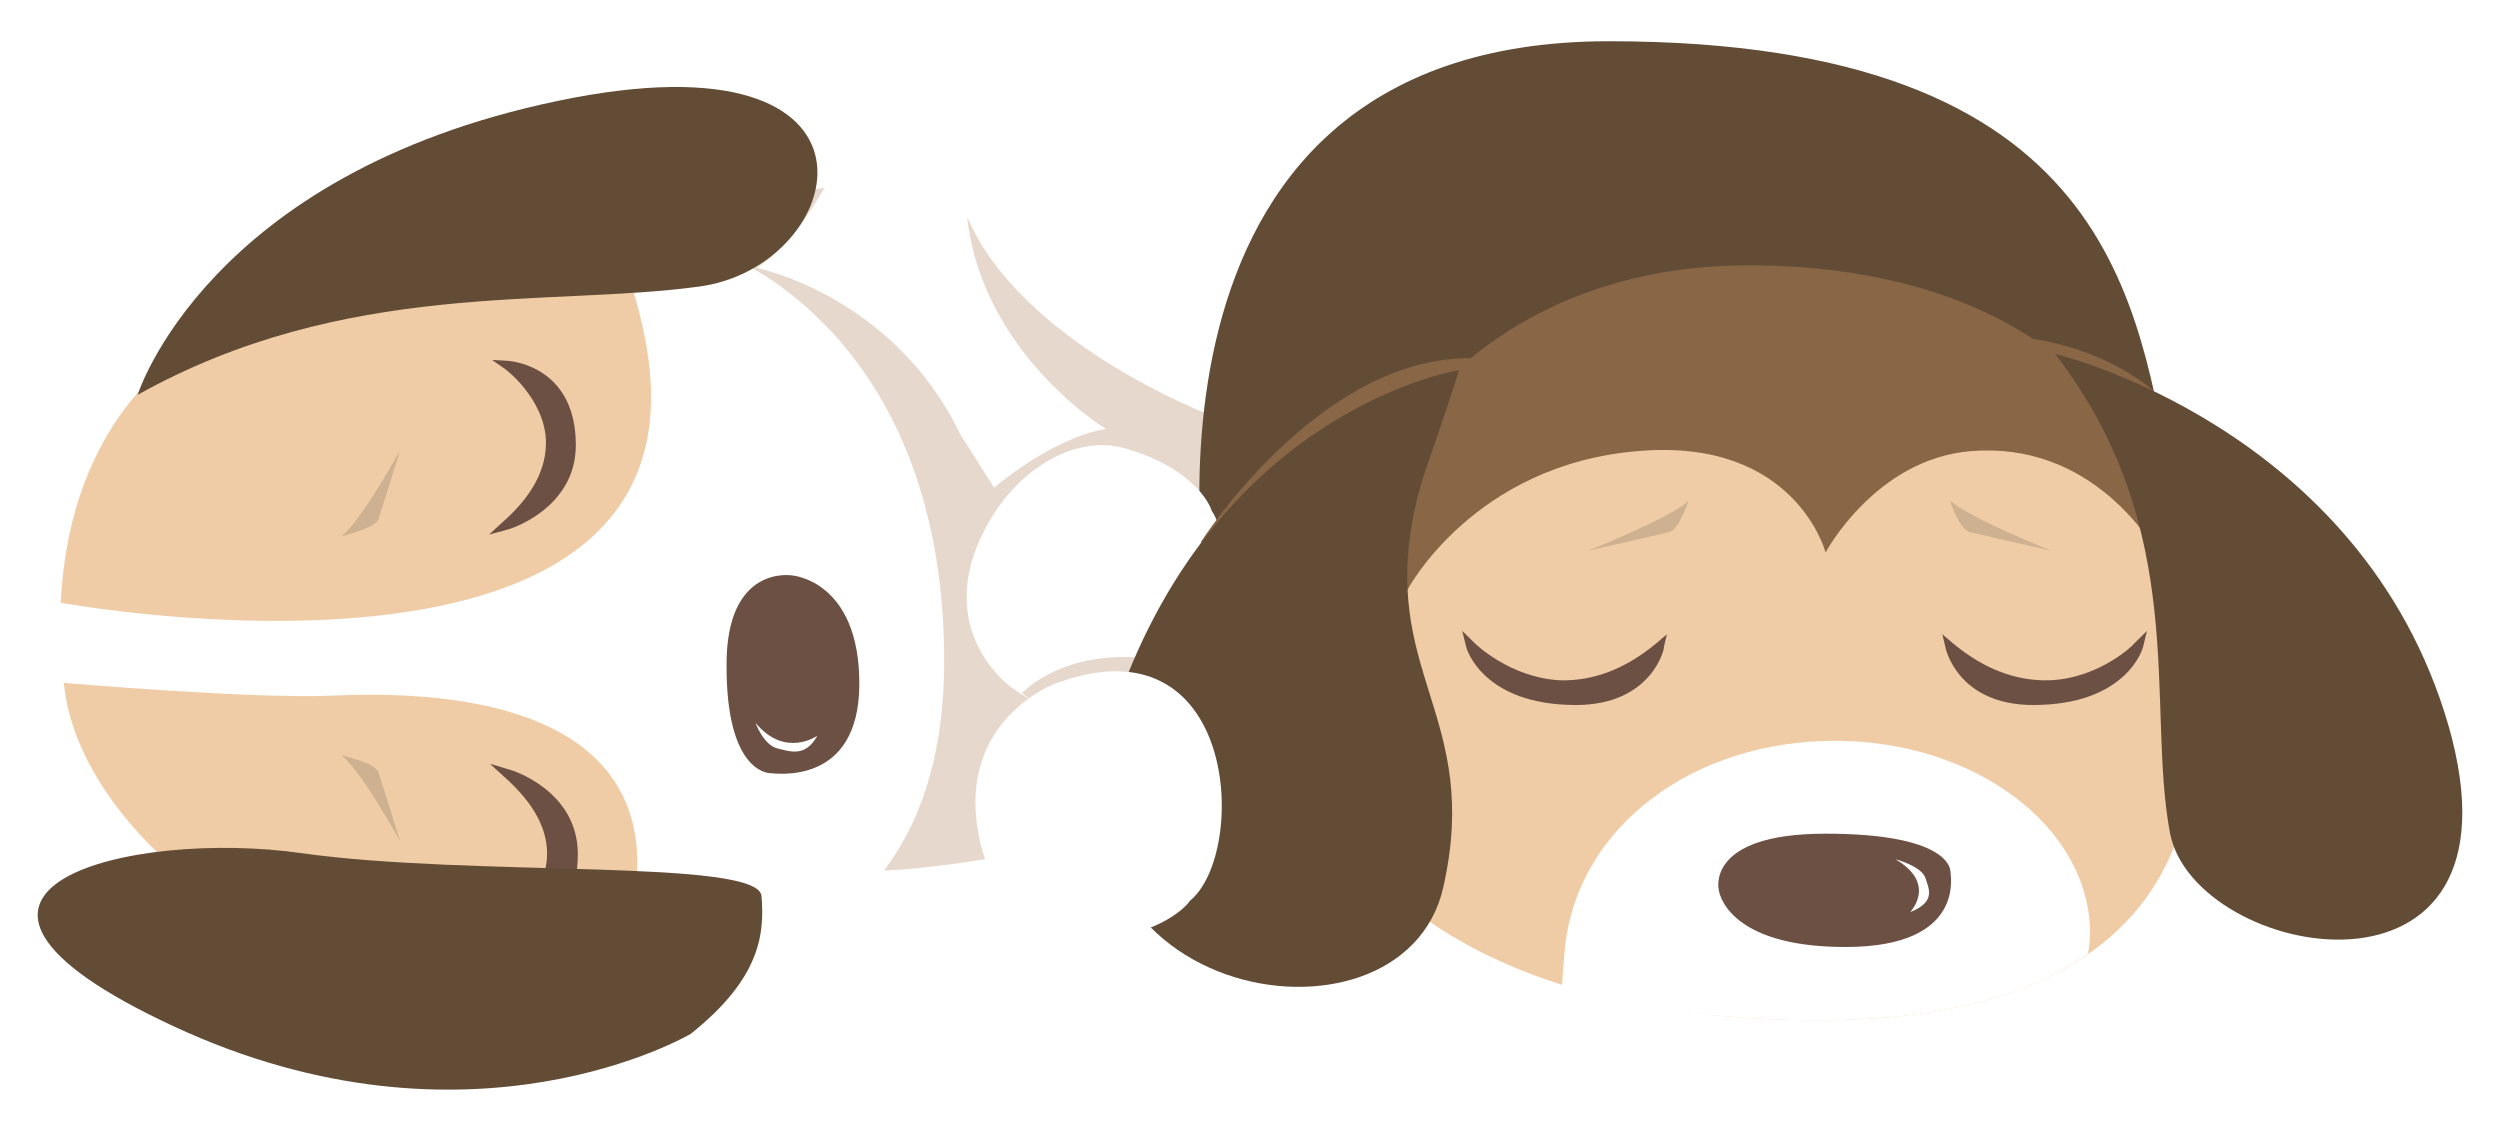 <svg width="398" height="180" viewBox="0 0 398 180" fill="none" xmlns="http://www.w3.org/2000/svg">
<g opacity="0.9" filter="url(#filter0_d)">
<path d="M213.242 39.692C217.056 43.626 227.703 108.739 227.703 108.739C227.703 108.739 166.68 136.276 130.13 132.478C93.579 128.679 16.824 64.652 72.444 26.805C72.444 26.805 119.482 5.915 162.707 14.732C165.409 15.275 167.951 15.681 170.653 15.953C177.804 16.902 194.808 20.836 213.242 39.692Z" fill="white"/>
<path d="M153.967 28.841C162.549 49.053 192.742 60.447 192.742 60.447L204.502 70.757L183.684 125.425C183.684 125.425 147.134 135.056 131.561 132.614C115.987 130.173 106.134 27.756 106.134 27.756L131.243 24.229C131.243 24.229 126.157 33.589 120.437 36.98C120.437 36.98 142.208 41.321 152.855 63.432L158.258 71.978C158.258 71.978 167.316 64.11 176.056 62.618C176.056 62.618 156.351 50.681 153.967 28.841Z" fill="#E3D4C6"/>
<path d="M192.424 92.597C192.424 92.597 175.42 0.896 256.149 0.896C337.036 0.896 340.214 43.491 345.776 71.028C351.656 98.43 256.307 174.53 192.424 92.597Z" fill="#523920"/>
<path d="M179.234 65.738C171.447 63.432 162.071 68.722 156.986 78.218C148.087 94.767 161.118 103.856 161.118 103.856C185.59 121.219 199.416 85.136 192.9 75.64C192.9 75.505 190.834 69.129 179.234 65.738Z" fill="white"/>
<path d="M180.346 106.976C180.346 106.976 167.315 108.875 162.707 104.67C162.707 104.67 168.428 98.294 180.823 98.973C180.823 98.973 187.021 100.194 189.245 97.616C189.245 97.616 192.265 93.547 192.9 91.783C192.742 91.919 190.199 101.821 180.346 106.976Z" fill="#E3D4C6"/>
<path d="M213.878 127.052C213.878 127.052 228.339 156.353 288.408 156.76C358.648 157.302 348.478 107.111 348.478 107.111C348.478 107.111 349.431 39.692 285.707 39.692C221.982 39.692 210.064 79.031 213.878 127.052Z" fill="#EEC79C"/>
<path d="M310.338 97.345C310.338 97.345 312.086 106.026 323.528 106.026C337.989 106.026 340.214 97.345 340.214 97.345C340.214 97.345 326.865 110.91 310.338 97.345Z" fill="#5C3D2F"/>
<path d="M323.687 106.569C311.609 106.569 309.702 97.481 309.702 97.345L309.226 95.31L310.974 96.802C315.9 100.872 320.985 102.771 326.229 102.635C334.175 102.364 339.737 96.938 339.737 96.802L341.803 94.768L341.167 97.345C341.167 97.481 338.625 106.569 323.687 106.569ZM312.086 99.515C313.357 101.957 316.536 105.213 323.687 105.213C331.632 105.213 335.764 102.5 337.83 100.194C335.287 101.821 331.315 103.721 326.388 103.992C321.462 104.128 316.695 102.635 312.086 99.515Z" fill="#5C3D2F"/>
<path d="M264.254 97.345C264.254 97.345 262.506 106.026 251.064 106.026C236.603 106.026 234.378 97.345 234.378 97.345C234.378 97.345 247.727 110.91 264.254 97.345Z" fill="#5C3D2F"/>
<path d="M250.904 106.569C235.966 106.569 233.424 97.481 233.424 97.345L232.788 94.768L234.854 96.802C234.854 96.802 240.416 102.228 248.362 102.635C253.606 102.771 258.691 100.872 263.617 96.802L265.365 95.31L264.889 97.345C265.048 97.481 262.982 106.569 250.904 106.569ZM236.761 100.194C238.668 102.5 242.8 105.348 251.063 105.348C258.214 105.348 261.234 101.957 262.664 99.515C258.055 102.635 253.288 104.263 248.521 103.992C243.276 103.721 239.304 101.821 236.761 100.194Z" fill="#5C3D2F"/>
<path d="M224.047 88.256C224.047 88.256 234.535 68.315 260.756 66.145C285.864 63.974 290.632 82.287 290.632 82.287C290.632 82.287 298.577 67.366 313.833 66.145C332.585 64.653 342.914 79.846 345.934 86.9C350.542 97.073 342.597 64.924 342.597 64.924L331.79 55.293C331.79 55.293 317.488 36.573 278.395 36.573C239.302 36.573 223.888 62.482 223.888 62.482C223.888 62.482 189.403 122.169 224.047 88.256Z" fill="#7B5532"/>
<path d="M292.063 112.266C269.657 112.266 251.223 125.831 249.157 145.094C248.839 148.485 248.839 148.485 248.68 151.334C260.757 155.132 274.424 156.624 288.408 156.76C309.544 156.896 323.37 152.555 332.428 146.179C332.587 145.094 332.745 144.009 332.745 142.788C332.587 125.967 314.47 112.266 292.063 112.266Z" fill="white"/>
<path d="M273.629 136.006C273.629 136.006 274.582 145.094 293.811 145.094C313.04 145.094 310.497 133.564 310.497 133.021C310.497 132.479 309.861 127.053 290.633 127.053C271.404 127.053 273.629 136.006 273.629 136.006Z" fill="#5C3D2F"/>
<path d="M301.757 131.122C301.757 131.122 305.889 132.207 306.524 134.106C307.16 136.006 308.113 137.905 304.141 139.532C304.141 139.397 308.431 135.056 301.757 131.122Z" fill="white"/>
<path d="M191.152 80.66C191.152 80.66 209.904 51.087 234.218 51.359C258.373 51.63 203.23 81.745 191.152 80.66Z" fill="#7B5532"/>
<path d="M232.311 53.258C232.311 53.258 194.331 59.091 177.804 106.298C161.277 153.369 223.253 164.492 229.769 135.598C235.966 108.197 219.439 101.55 225.319 74.962C225.796 72.656 226.59 70.214 227.385 67.908C229.133 63.025 232.311 53.258 232.311 53.258Z" fill="#523920"/>
<path d="M342.915 56.649C342.915 56.649 334.493 48.51 318.284 47.696C302.075 46.882 336.241 64.381 342.915 56.649Z" fill="#7B5532"/>
<path d="M327.183 50.681C327.183 50.681 375.969 62.211 389.795 109.825C403.461 157.439 349.272 147.265 345.458 126.917C341.644 106.569 348.795 78.761 327.183 50.681Z" fill="#523920"/>
<path d="M173.036 144.009C164.932 144.416 157.463 137.091 155.715 126.781C152.536 108.875 167.951 103.178 167.951 103.178C197.191 92.19 198.78 130.172 189.404 137.769C189.404 137.905 185.273 143.466 173.036 144.009Z" fill="white"/>
<path d="M115.511 34.944C115.511 34.944 149.836 47.289 150.313 98.565C150.948 158.523 92.15 149.842 92.15 149.842C92.15 149.842 9.356 149.842 9.356 95.445C9.356 41.049 59.255 31.825 115.511 34.944Z" fill="white"/>
<path d="M126.158 85.949C126.158 85.949 136.805 86.763 136.805 103.177C136.805 119.591 123.297 117.421 122.662 117.421C122.026 117.421 115.669 116.878 115.669 100.464C115.511 84.05 126.158 85.949 126.158 85.949Z" fill="#5C3D2F"/>
<path d="M9.676 90.29C9.676 90.29 115.036 109.688 102.641 47.967C90.404 -13.755 29.063 50.68 29.063 50.68C29.063 50.68 11.106 60.583 9.676 90.29Z" fill="#EEC79C"/>
<path d="M80.707 77.946C80.707 77.946 90.878 74.962 90.878 65.195C90.878 52.85 80.707 52.443 80.707 52.443C80.707 52.443 96.599 63.974 80.707 77.946Z" fill="#5C3D2F"/>
<path d="M77.847 79.438L80.072 77.403C84.839 73.198 87.064 68.857 86.905 64.381C86.587 57.598 80.231 52.85 80.072 52.85L78.324 51.629L80.708 51.765C80.867 51.765 91.673 52.308 91.673 65.195C91.673 75.368 81.025 78.624 80.867 78.624L77.847 79.438ZM83.25 53.664C85.316 55.699 88.335 59.497 88.494 64.381C88.653 68.179 87.223 71.977 84.045 75.64C86.746 73.876 90.084 70.621 90.084 65.195C90.243 57.462 86.111 54.614 83.25 53.664Z" fill="#5C3D2F"/>
<path d="M120.278 109.417C120.278 109.417 121.549 112.944 123.774 113.487C125.999 114.029 128.224 114.843 130.131 111.452C130.131 111.452 125.045 115.114 120.278 109.417Z" fill="white"/>
<path d="M10.15 103.042C10.15 103.042 39.867 105.619 52.898 105.077C65.77 104.534 113.762 103.449 98.507 147.129C83.251 190.809 29.22 133.699 29.22 133.699C29.22 133.699 11.898 120.677 10.15 103.042Z" fill="#EEC79C"/>
<path d="M21.91 57.191C21.91 57.191 32.876 22.058 88.813 10.392C144.592 -1.274 135.216 36.844 111.22 39.964C87.383 43.219 54.965 38.743 21.91 57.191Z" fill="#523920"/>
<path d="M80.709 117.285C80.709 117.285 90.879 120.269 90.879 130.036C90.879 142.381 80.709 142.788 80.709 142.788C80.709 142.788 96.6 131.393 80.709 117.285Z" fill="#5C3D2F"/>
<path d="M78.483 143.737L80.231 142.516C80.231 142.516 86.588 137.769 87.065 130.986C87.382 126.51 84.999 122.169 80.231 117.963L78.007 115.929L81.185 116.878C81.344 116.878 91.991 120.134 91.991 130.308C91.991 143.195 81.185 143.737 81.026 143.737H78.483ZM84.204 119.727C87.382 123.39 88.813 127.052 88.654 130.986C88.336 135.87 85.317 139.668 83.251 141.838C86.111 140.889 90.243 138.04 90.243 130.308C90.243 124.746 86.906 121.49 84.204 119.727Z" fill="#5C3D2F"/>
<path d="M109.948 158.93C109.948 158.93 74.828 179.685 27.63 157.71C-19.409 135.87 20.956 126.238 48.13 130.172C75.304 133.971 120.595 130.986 121.23 136.955C121.707 142.788 121.23 149.977 109.948 158.93Z" fill="#523920"/>
<path d="M60.208 77.132C60.208 77.132 62.115 71.164 63.704 66.009C63.704 66.009 57.347 77.539 54.328 79.71C54.328 79.71 59.413 78.489 60.208 77.132Z" fill="#C9A884"/>
<path d="M60.208 117.149C60.208 117.149 62.115 123.118 63.704 128.273C63.704 128.273 57.347 116.742 54.328 114.572C54.328 114.572 59.413 115.657 60.208 117.149Z" fill="#C9A884"/>
<path d="M265.842 79.032C265.842 79.032 258.85 80.66 252.811 82.016C252.811 82.016 266.319 76.59 268.862 74.013C268.862 73.877 267.431 78.354 265.842 79.032Z" fill="#C9A884"/>
<path d="M313.517 79.032C313.517 79.032 320.509 80.66 326.547 82.016C326.547 82.016 313.04 76.59 310.497 74.013C310.338 73.877 311.768 78.354 313.517 79.032Z" fill="#C9A884"/>
</g>
<defs>
<filter id="filter0_d" x="0.332" y="0.896" width="397.334" height="178.242" filterUnits="userSpaceOnUse" color-interpolation-filters="sRGB">
<feFlood flood-opacity="0" result="BackgroundImageFix"/>
<feColorMatrix in="SourceAlpha" type="matrix" values="0 0 0 0 0 0 0 0 0 0 0 0 0 0 0 0 0 0 127 0" result="hardAlpha"/>
<feOffset dy="5.668"/>
<feGaussianBlur stdDeviation="2.834"/>
<feComposite in2="hardAlpha" operator="out"/>
<feColorMatrix type="matrix" values="0 0 0 0 0 0 0 0 0 0 0 0 0 0 0 0 0 0 0.1 0"/>
<feBlend mode="normal" in2="BackgroundImageFix" result="effect1_dropShadow"/>
<feBlend mode="normal" in="SourceGraphic" in2="effect1_dropShadow" result="shape"/>
</filter>
</defs>
</svg>

